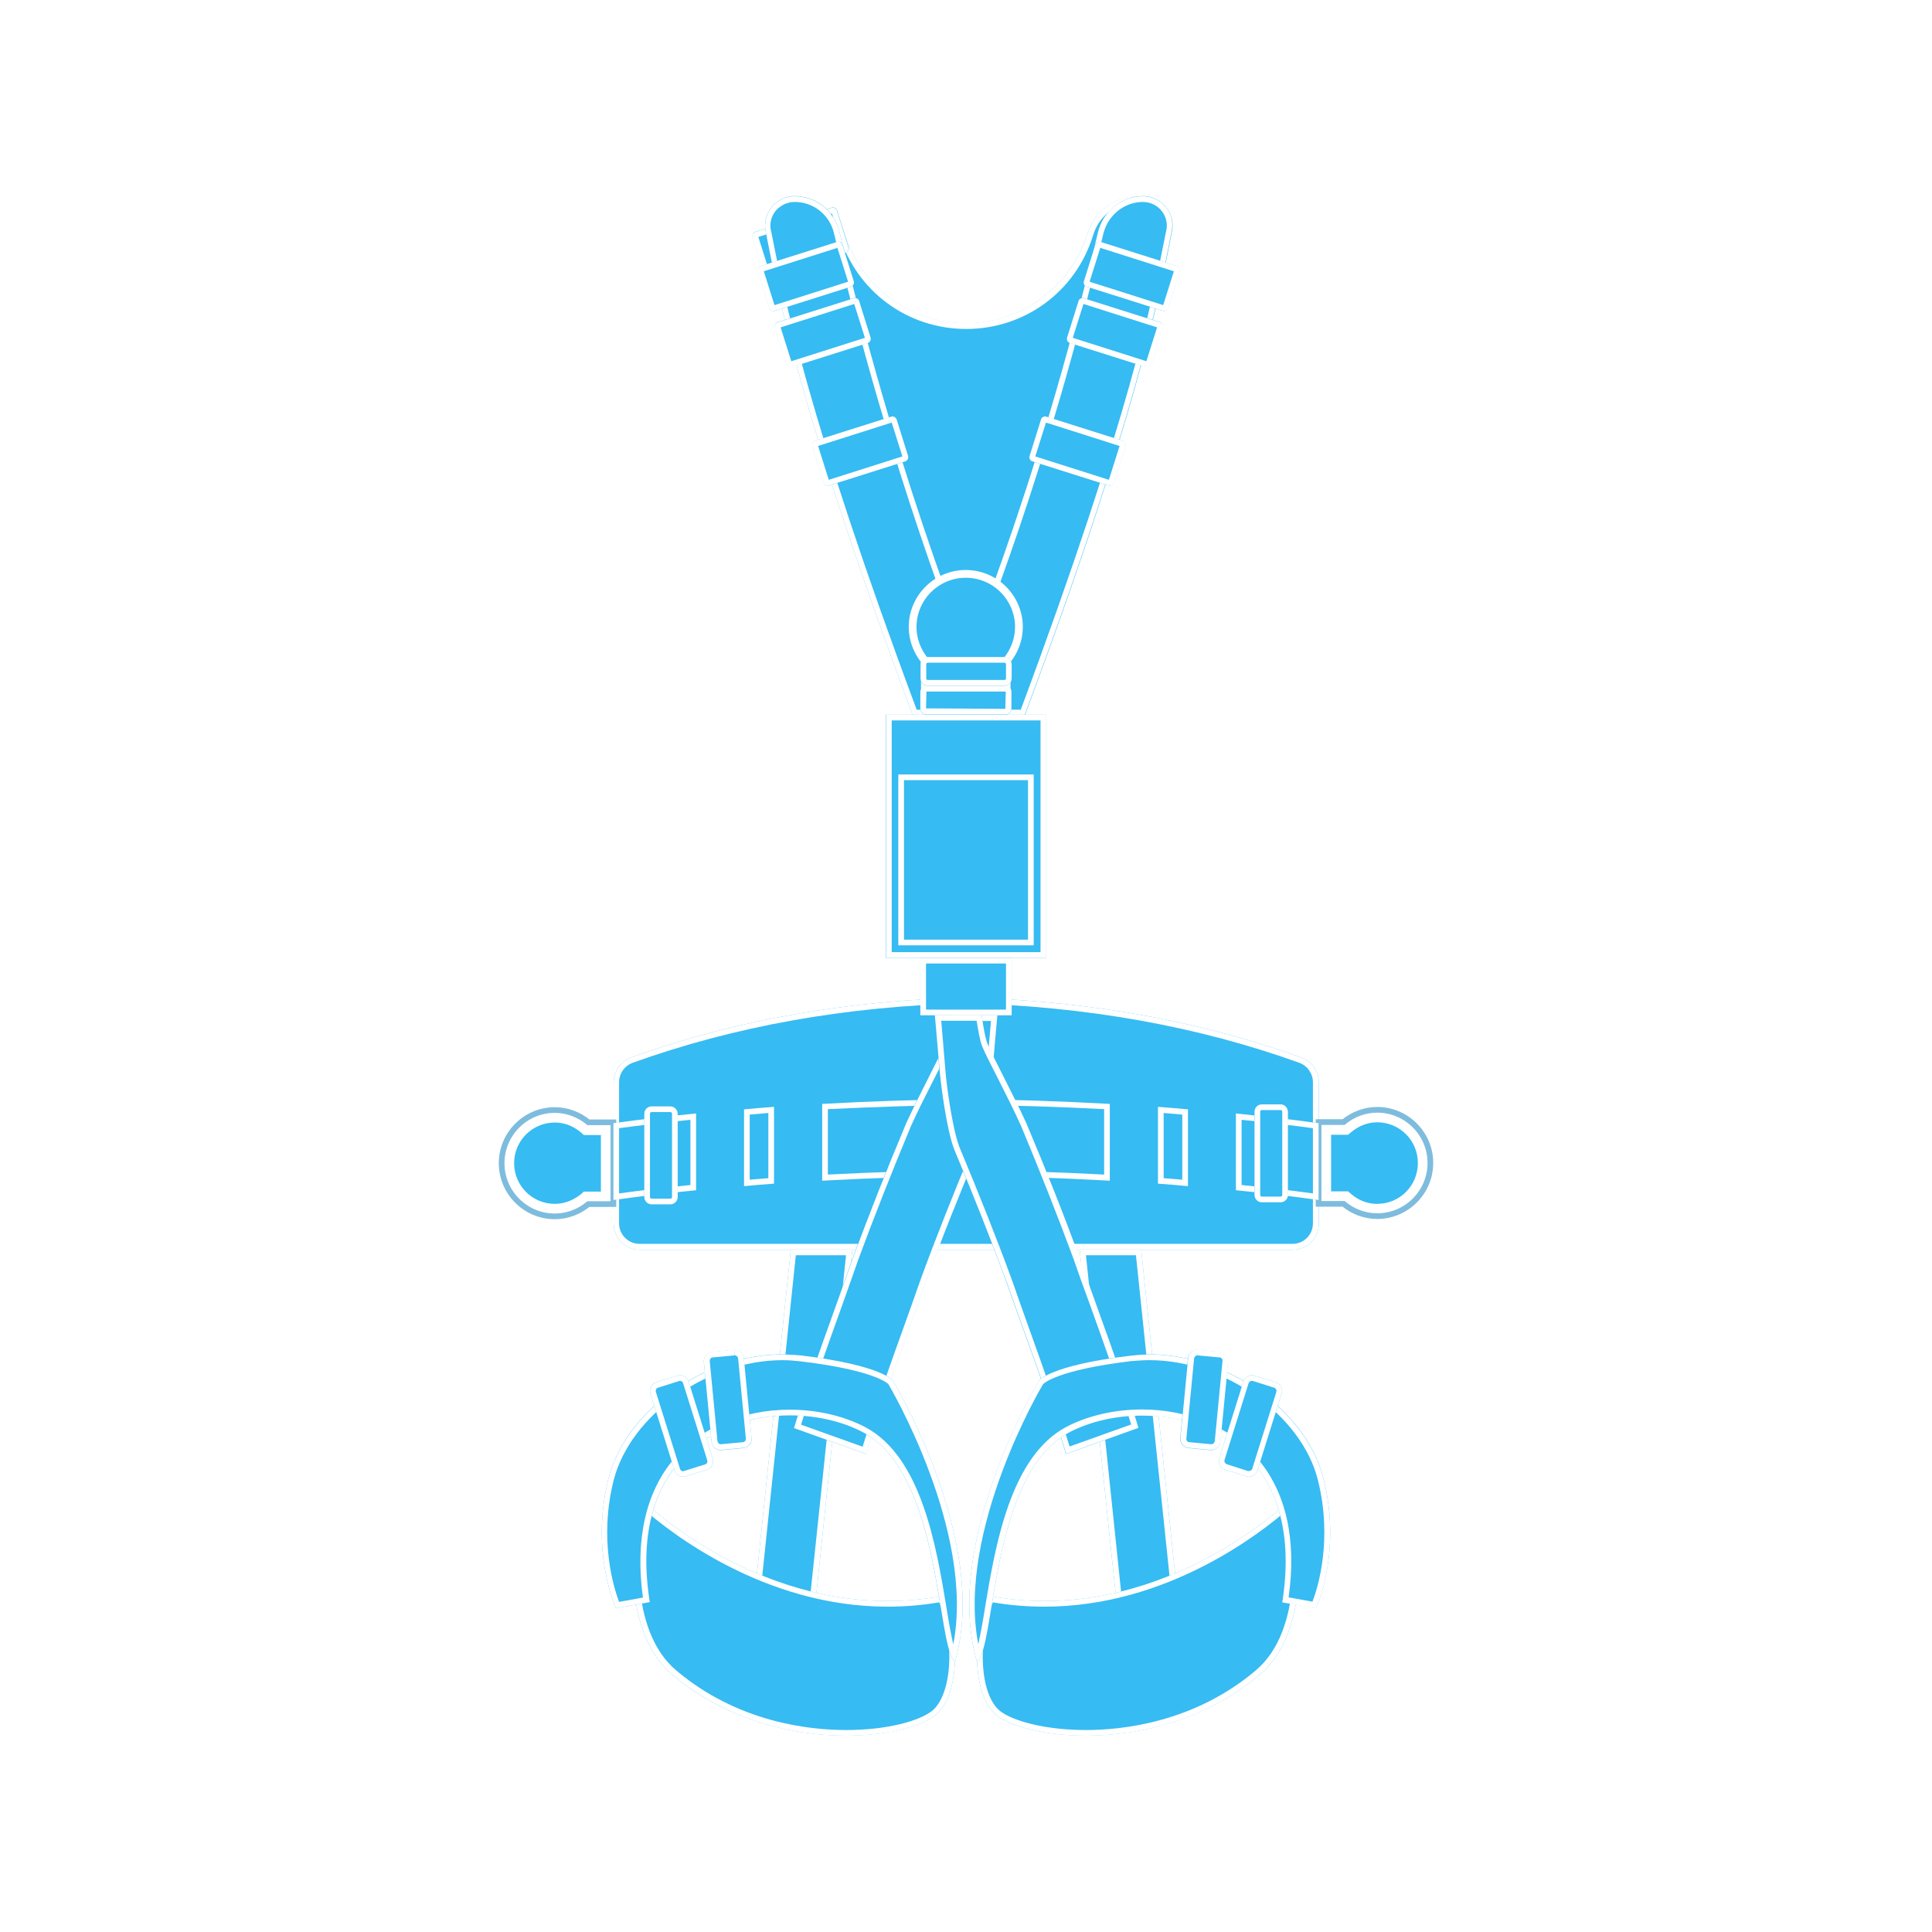 <?xml version="1.0" encoding="utf-8"?>
<!-- Generator: Adobe Illustrator 25.3.1, SVG Export Plug-In . SVG Version: 6.00 Build 0)  -->
<svg version="1.1" id="图层_1" xmlns="http://www.w3.org/2000/svg" xmlns:xlink="http://www.w3.org/1999/xlink" x="0px" y="0px"
	 viewBox="0 0 85.04 85.04" style="enable-background:new 0 0 85.04 85.04;" xml:space="preserve">
<style type="text/css">
	.st0{fill:none;}
	.st1{fill:#FFFFFF;}
	.st2{fill:#36BBF2;}
	.st3{fill:url(#SVGID_1_);}
	.st4{fill:url(#SVGID_2_);}
	.st5{fill:url(#SVGID_3_);}
	.st6{fill:url(#SVGID_4_);}
	.st7{fill:url(#SVGID_5_);}
	.st8{fill:url(#SVGID_6_);}
	.st9{fill:url(#SVGID_7_);}
	.st10{fill:url(#SVGID_8_);}
	.st11{fill:url(#SVGID_9_);}
	.st12{fill:url(#SVGID_10_);}
	.st13{fill:url(#SVGID_11_);}
	.st14{fill:url(#SVGID_12_);}
	.st15{fill:url(#SVGID_13_);}
	.st16{fill:url(#SVGID_14_);}
	.st17{fill:url(#SVGID_15_);}
	.st18{fill:url(#SVGID_16_);stroke:#7EBCDE;stroke-width:0.25;stroke-miterlimit:10;}
	.st19{fill:url(#SVGID_17_);stroke:#7EBCDE;stroke-width:0.25;stroke-miterlimit:10;}
	.st20{fill:url(#SVGID_18_);}
	.st21{fill:url(#SVGID_19_);}
	.st22{fill:url(#SVGID_20_);}
	.st23{fill:url(#SVGID_21_);}
	.st24{fill:url(#SVGID_22_);}
	.st25{fill:url(#SVGID_23_);}
	.st26{fill:url(#SVGID_24_);}
	.st27{fill:url(#SVGID_25_);}
	.st28{fill:url(#SVGID_26_);}
	.st29{fill:url(#SVGID_27_);}
	.st30{fill:url(#SVGID_28_);}
	.st31{fill:url(#SVGID_29_);}
	.st32{fill:url(#SVGID_30_);}
	.st33{fill:url(#SVGID_31_);}
	.st34{fill:url(#SVGID_32_);}
	.st35{fill:url(#SVGID_33_);}
	.st36{fill:url(#SVGID_34_);}
	.st37{fill:url(#SVGID_35_);}
	.st38{fill:url(#SVGID_36_);}
	.st39{fill:url(#SVGID_37_);}
	.st40{fill:url(#SVGID_38_);}
	.st41{fill:url(#SVGID_39_);}
	.st42{fill:url(#SVGID_40_);}
	.st43{fill:url(#SVGID_41_);}
	.st44{fill:url(#SVGID_42_);}
	.st45{fill:url(#SVGID_43_);}
	.st46{fill:#36BBF2;stroke:url(#SVGID_44_);stroke-width:0.25;stroke-miterlimit:10;}
	.st47{fill:url(#SVGID_45_);}
	.st48{fill:url(#SVGID_46_);}
	.st49{fill:url(#SVGID_47_);}
	.st50{fill:url(#SVGID_48_);}
	.st51{fill:url(#SVGID_49_);}
	.st52{fill:url(#SVGID_50_);}
	.st53{fill:url(#SVGID_51_);}
	.st54{fill:#36BBF2;stroke:url(#SVGID_52_);stroke-width:0.25;stroke-miterlimit:10;}
</style>
<pattern  x="554.85" y="-286.98" width="48.33" height="36" patternUnits="userSpaceOnUse" id="New_Pattern_Swatch_1" viewBox="0 -36 48.33 36" style="overflow:visible;">
	<g>
		<rect y="-36" class="st0" width="48.33" height="36"/>
		<rect x="0" y="-36" class="st1" width="48.33" height="36"/>
	</g>
</pattern>
<g>
	<g>
		<path class="st2" d="M42.52,43.91c-4.54,0.11-9.66,0.8-14.75,2.64c-0.46,0.17-0.76,0.61-0.76,1.1v6.21c0,0.64,0.52,1.15,1.15,1.15
			h14.37h14.37c0.64,0,1.15-0.52,1.15-1.15v-6.21c0-0.49-0.31-0.93-0.76-1.1C52.18,44.71,47.06,44.02,42.52,43.91z"/>
		<pattern  id="SVGID_1_" xlink:href="#New_Pattern_Swatch_1" patternTransform="matrix(1.369 0 0 1.369 3273.355 2818.946)">
		</pattern>
		<path class="st3" d="M42.52,44.16c5.27,0.13,10.2,1.01,14.67,2.62c0.36,0.13,0.6,0.48,0.6,0.86v6.21c0,0.5-0.4,0.9-0.9,0.9H42.52
			H28.15c-0.5,0-0.9-0.41-0.9-0.9v-6.21c0-0.39,0.24-0.73,0.6-0.86C32.32,45.17,37.25,44.29,42.52,44.16 M42.52,43.91
			c-4.54,0.11-9.66,0.8-14.75,2.64c-0.46,0.17-0.76,0.61-0.76,1.1v6.21c0,0.64,0.52,1.15,1.15,1.15h14.37h14.37
			c0.64,0,1.15-0.52,1.15-1.15v-6.21c0-0.49-0.31-0.93-0.76-1.1C52.18,44.71,47.06,44.02,42.52,43.91L42.52,43.91z"/>
	</g>
	<g>
		<g>
			<path class="st2" d="M42.52,14.23c-2.51,0-4.63-1.66-5.34-3.93c-0.3-0.98-1.18-1.65-2.2-1.65h0c0.15,6.5,2.38,12.49,6.07,17.31
				c0.74,0.96,2.21,0.96,2.94,0c3.69-4.82,5.92-10.81,6.07-17.31l0,0c-1.02,0-1.9,0.68-2.2,1.65
				C47.15,12.57,45.03,14.23,42.52,14.23z"/>
			<pattern  id="SVGID_2_" xlink:href="#New_Pattern_Swatch_1" patternTransform="matrix(1.369 0 0 1.369 3273.355 2818.946)">
			</pattern>
			<path class="st4" d="M49.8,8.91c-0.19,6.17-2.27,12-6.01,16.89c-0.3,0.4-0.77,0.62-1.27,0.62c-0.51,0-0.97-0.23-1.27-0.62
				c-3.74-4.89-5.82-10.73-6.01-16.89c0.79,0.1,1.46,0.66,1.71,1.46c0.76,2.46,3,4.11,5.58,4.11s4.82-1.65,5.58-4.11
				C48.35,9.57,49.01,9.01,49.8,8.91 M50.06,8.64c-1.02,0-1.9,0.68-2.2,1.65c-0.71,2.28-2.83,3.93-5.34,3.93
				c-2.51,0-4.63-1.66-5.34-3.93c-0.3-0.98-1.18-1.65-2.2-1.65c0.15,6.5,2.38,12.49,6.07,17.31c0.37,0.48,0.92,0.72,1.47,0.72
				c0.55,0,1.1-0.24,1.47-0.72C47.68,21.13,49.91,15.14,50.06,8.64L50.06,8.64z"/>
		</g>
	</g>
	<g>
		<rect x="40.51" y="42.16" class="st2" width="4.02" height="2.53"/>
		<pattern  id="SVGID_3_" xlink:href="#New_Pattern_Swatch_1" patternTransform="matrix(1.369 0 0 1.369 3273.355 2818.946)">
		</pattern>
		<path class="st5" d="M44.28,42.41v2.03h-3.52v-2.03H44.28 M44.53,42.16h-4.02v2.53h4.02V42.16L44.53,42.16z"/>
	</g>
	
		<pattern  id="SVGID_4_" xlink:href="#New_Pattern_Swatch_1" patternTransform="matrix(0.207 0.121 -0.133 0.227 -7623.375 -4793.964)">
	</pattern>
	<path style="fill:url(#SVGID_4_);stroke:#7EBCDE;stroke-width:0.25;stroke-miterlimit:10;" d="M27,49.4h-1.1
		c-0.4-0.33-0.92-0.54-1.48-0.54c-1.29,0-2.34,1.05-2.34,2.34c0,1.29,1.05,2.34,2.34,2.34c0.56,0,1.08-0.21,1.48-0.54H27V49.4z"/>
	<path class="st2" d="M24.42,52.99c-0.99,0-1.79-0.8-1.79-1.79c0-0.99,0.8-1.79,1.79-1.79c0.52,0,0.9,0.23,1.13,0.42l0.15,0.13h0.75
		v2.49H25.7l-0.15,0.13C25.22,52.84,24.83,52.99,24.42,52.99z"/>
	
		<pattern  id="SVGID_5_" xlink:href="#New_Pattern_Swatch_1" patternTransform="matrix(0.207 0.121 -0.133 0.227 -7623.375 -4793.964)">
	</pattern>
	<path style="fill:url(#SVGID_5_);stroke:#7EBCDE;stroke-width:0.25;stroke-miterlimit:10;" d="M58.04,52.99h1.1
		c0.4,0.33,0.92,0.54,1.48,0.54c1.29,0,2.34-1.05,2.34-2.34c0-1.29-1.05-2.34-2.34-2.34c-0.56,0-1.08,0.21-1.48,0.54h-1.1V52.99z"/>
	<path class="st2" d="M60.62,52.99c-0.41,0-0.8-0.14-1.13-0.42l-0.15-0.13h-0.75v-2.49h0.75l0.15-0.13
		c0.33-0.27,0.72-0.42,1.13-0.42c0.99,0,1.79,0.8,1.79,1.79C62.41,52.19,61.61,52.99,60.62,52.99z"/>
	<g>
		<g>
			<path class="st2" d="M32.75,52.21c0.44-0.04,0.88-0.08,1.32-0.11v-3.38c-0.44,0.03-0.88,0.07-1.32,0.11V52.21z"/>
			<pattern  id="SVGID_6_" xlink:href="#New_Pattern_Swatch_1" patternTransform="matrix(1.369 0 0 1.369 3273.355 2818.946)">
			</pattern>
			<path class="st8" d="M33.82,48.99v2.87c-0.25,0.02-0.49,0.04-0.74,0.06L33,51.93v-2.87l0.12-0.01
				C33.36,49.03,33.59,49.01,33.82,48.99 M34.07,48.72c-0.44,0.03-0.88,0.07-1.32,0.11v3.38c0.44-0.04,0.88-0.08,1.32-0.11V48.72
				L34.07,48.72z"/>
		</g>
		<g>
			<path class="st2" d="M30.64,49.01c-1.21,0.12-2.42,0.26-3.64,0.43c0,1.08,0,2.32,0,3.38c1.21-0.17,2.43-0.31,3.64-0.43V49.01z"/>
			<pattern  id="SVGID_7_" xlink:href="#New_Pattern_Swatch_1" patternTransform="matrix(1.369 0 0 1.369 3273.355 2818.946)">
			</pattern>
			<path class="st9" d="M30.39,49.29v2.87c-1.18,0.12-2.19,0.24-3.14,0.37v-2.87C28.2,49.53,29.21,49.41,30.39,49.29 M30.64,49.01
				c-1.21,0.12-2.42,0.26-3.64,0.43c0,1.08,0,2.32,0,3.38c1.21-0.17,2.43-0.31,3.64-0.43V49.01L30.64,49.01z"/>
		</g>
		<g>
			<path class="st2" d="M50.97,52.1c0.44,0.03,0.88,0.07,1.32,0.11v-3.38c-0.44-0.04-0.88-0.08-1.32-0.11V52.1z"/>
			<pattern  id="SVGID_8_" xlink:href="#New_Pattern_Swatch_1" patternTransform="matrix(1.369 0 0 1.369 3273.355 2818.946)">
			</pattern>
			<path class="st10" d="M51.22,48.99c0.23,0.02,0.47,0.04,0.7,0.06l0.12,0.01v2.87l-0.08-0.01c-0.25-0.02-0.49-0.04-0.74-0.06
				V48.99 M50.97,48.72v3.38c0.44,0.03,0.88,0.07,1.32,0.11v-3.38C51.85,48.79,51.4,48.75,50.97,48.72L50.97,48.72z"/>
		</g>
		<g>
			<path class="st2" d="M54.4,49.01v3.38c1.21,0.12,2.42,0.26,3.64,0.43c0-1.05,0-2.3,0-3.38C56.83,49.27,55.61,49.14,54.4,49.01z"
				/>
			<pattern  id="SVGID_9_" xlink:href="#New_Pattern_Swatch_1" patternTransform="matrix(1.369 0 0 1.369 3273.355 2818.946)">
			</pattern>
			<path class="st11" d="M54.65,49.29c1.18,0.12,2.19,0.24,3.14,0.37v2.87c-0.95-0.13-1.96-0.25-3.14-0.37V49.29 M54.4,49.01v3.38
				c1.21,0.12,2.42,0.26,3.64,0.43c0-1.05,0-2.3,0-3.38C56.83,49.27,55.61,49.14,54.4,49.01L54.4,49.01z"/>
		</g>
		<g>
			<path class="st2" d="M48.85,48.59c-2.18-0.12-4.32-0.19-6.33-0.21c-2.01,0.02-4.15,0.09-6.33,0.21v3.38
				c2.18-0.12,4.32-0.19,6.33-0.21c2.01,0.02,4.15,0.09,6.33,0.21V48.59z"/>
			<pattern  id="SVGID_10_" xlink:href="#New_Pattern_Swatch_1" patternTransform="matrix(1.369 0 0 1.369 3273.355 2818.946)">
			</pattern>
			<path class="st12" d="M42.52,48.63c1.9,0.02,3.94,0.08,6.08,0.19v2.88c-2.14-0.11-4.18-0.18-6.08-0.19
				c-1.9,0.02-3.94,0.08-6.08,0.19v-2.88C38.58,48.72,40.62,48.65,42.52,48.63 M42.52,48.38c-2.01,0.02-4.15,0.09-6.33,0.21v3.38
				c2.18-0.12,4.32-0.19,6.33-0.21c2.01,0.02,4.15,0.09,6.33,0.21v-3.38C46.67,48.47,44.53,48.4,42.52,48.38L42.52,48.38z"/>
		</g>
	</g>
	<g>
		<path class="st2" d="M37.22,11.11l-3.35,1.06c-0.1,0.03-0.21-0.02-0.24-0.13l-0.5-1.6c-0.03-0.1,0.02-0.21,0.13-0.24l3.35-1.06
			c0.1-0.03,0.21,0.02,0.24,0.13l0.5,1.6C37.38,10.97,37.33,11.08,37.22,11.11z"/>
		<pattern  id="SVGID_11_" xlink:href="#New_Pattern_Swatch_1" patternTransform="matrix(1.369 0 0 1.369 3273.355 2818.946)">
		</pattern>
		<path class="st13" d="M36.62,9.4l0.47,1.49l-3.24,1.03l-0.47-1.49L36.62,9.4 M36.66,9.14c-0.02,0-0.04,0-0.06,0.01l-3.35,1.06
			c-0.1,0.03-0.16,0.14-0.13,0.24l0.5,1.6c0.03,0.08,0.1,0.14,0.18,0.14c0.02,0,0.04,0,0.06-0.01l3.35-1.06
			c0.1-0.03,0.16-0.14,0.13-0.24l-0.5-1.6C36.82,9.19,36.74,9.14,36.66,9.14L36.66,9.14z"/>
	</g>
	<g>
		<g>
			<path class="st2" d="M33.7,10.18c0.55,2.8,1.56,8.14,6.48,21.31h3.55c-0.75-1.96-3.95-9.39-6.78-21.28
				c-0.22-0.92-1.03-1.58-1.98-1.58h0C34.16,8.64,33.54,9.38,33.7,10.18z"/>
			<pattern  id="SVGID_12_" xlink:href="#New_Pattern_Swatch_1" patternTransform="matrix(1.369 0 0 1.369 3273.355 2818.946)">
			</pattern>
			<path class="st14" d="M34.98,8.89c0.83,0,1.54,0.57,1.73,1.38c2.52,10.58,5.37,17.75,6.45,20.45c0.08,0.19,0.14,0.36,0.2,0.52
				h-3.01c-4.79-12.83-5.83-18.13-6.39-20.98l-0.03-0.13c-0.06-0.31,0.02-0.62,0.22-0.86C34.36,9.03,34.66,8.89,34.98,8.89
				 M34.98,8.64c-0.82,0-1.43,0.74-1.28,1.54c0.55,2.8,1.56,8.14,6.48,21.31h3.55c-0.75-1.96-3.95-9.39-6.78-21.28
				C36.73,9.3,35.92,8.64,34.98,8.64L34.98,8.64z"/>
		</g>
		<g>
			<path class="st2" d="M39.85,20.31l-3.35,1.06c-0.1,0.03-0.21-0.02-0.24-0.13l-0.5-1.6c-0.03-0.1,0.02-0.21,0.13-0.24l3.35-1.06
				c0.1-0.03,0.21,0.02,0.24,0.13l0.5,1.6C40.01,20.17,39.95,20.28,39.85,20.31z"/>
			<pattern  id="SVGID_13_" xlink:href="#New_Pattern_Swatch_1" patternTransform="matrix(1.369 0 0 1.369 3273.355 2818.946)">
			</pattern>
			<path class="st15" d="M39.25,18.6l0.47,1.49l-3.24,1.03l-0.47-1.49L39.25,18.6 M39.29,18.33c-0.02,0-0.04,0-0.06,0.01l-3.35,1.06
				c-0.1,0.03-0.16,0.14-0.13,0.24l0.5,1.6c0.03,0.08,0.1,0.14,0.18,0.14c0.02,0,0.04,0,0.06-0.01l3.35-1.06
				c0.1-0.03,0.16-0.14,0.13-0.24l-0.5-1.6C39.44,18.39,39.37,18.33,39.29,18.33L39.29,18.33z"/>
		</g>
		<g>
			<path class="st2" d="M38.2,15.09l-3.35,1.06c-0.1,0.03-0.21-0.02-0.24-0.13l-0.5-1.6c-0.03-0.1,0.02-0.21,0.13-0.24l3.35-1.06
				c0.1-0.03,0.21,0.02,0.24,0.13l0.5,1.6C38.36,14.95,38.3,15.06,38.2,15.09z"/>
			<pattern  id="SVGID_14_" xlink:href="#New_Pattern_Swatch_1" patternTransform="matrix(1.369 0 0 1.369 3273.355 2818.946)">
			</pattern>
			<path class="st16" d="M37.6,13.38l0.47,1.49l-3.24,1.03l-0.47-1.49L37.6,13.38 M37.64,13.12c-0.02,0-0.04,0-0.06,0.01l-3.35,1.06
				c-0.1,0.03-0.16,0.14-0.13,0.24l0.5,1.6c0.03,0.08,0.1,0.14,0.18,0.14c0.02,0,0.04,0,0.06-0.01l3.35-1.06
				c0.1-0.03,0.16-0.14,0.13-0.24l-0.5-1.6C37.8,13.17,37.72,13.12,37.64,13.12L37.64,13.12z"/>
		</g>
		<g>
			<path class="st2" d="M37.46,12.62l-3.35,1.06c-0.1,0.03-0.21-0.02-0.24-0.13l-0.5-1.6c-0.03-0.1,0.02-0.21,0.13-0.24l3.35-1.06
				c0.1-0.03,0.21,0.02,0.24,0.13l0.5,1.6C37.62,12.48,37.56,12.58,37.46,12.62z"/>
			<pattern  id="SVGID_15_" xlink:href="#New_Pattern_Swatch_1" patternTransform="matrix(1.369 0 0 1.369 3273.355 2818.946)">
			</pattern>
			<path class="st17" d="M36.86,10.91l0.47,1.49l-3.24,1.03l-0.47-1.49L36.86,10.91 M36.9,10.64c-0.02,0-0.04,0-0.06,0.01
				l-3.35,1.06c-0.1,0.03-0.16,0.14-0.13,0.24l0.5,1.6c0.03,0.08,0.1,0.14,0.18,0.14c0.02,0,0.04,0,0.06-0.01l3.35-1.06
				c0.1-0.03,0.16-0.14,0.13-0.24l-0.5-1.6C37.06,10.7,36.98,10.64,36.9,10.64L36.9,10.64z"/>
		</g>
	</g>
	<g>
		<g>
			<path class="st2" d="M51.59,10.18c-0.55,2.8-1.56,8.14-6.48,21.31l-3.58-0.04c0.75-1.96,3.99-9.36,6.82-21.24
				c0.22-0.92,1.03-1.58,1.98-1.58h0C51.13,8.64,51.75,9.38,51.59,10.18z"/>
			<pattern  id="SVGID_16_" xlink:href="#New_Pattern_Swatch_1" patternTransform="matrix(1.369 0 0 1.369 3273.355 2818.946)">
			</pattern>
			<path style="fill:url(#SVGID_16_);" d="M50.31,8.89c0.32,0,0.61,0.14,0.81,0.38c0.2,0.24,0.28,0.56,0.22,0.86l-0.03,0.13
				c-0.56,2.85-1.6,8.14-6.38,20.98l-3.05-0.03c0.07-0.18,0.15-0.38,0.24-0.61c1.19-2.95,3.96-9.86,6.45-20.33
				C48.78,9.46,49.49,8.89,50.31,8.89 M50.31,8.64c-0.94,0-1.76,0.66-1.98,1.58c-2.83,11.88-6.07,19.28-6.82,21.24l3.58,0.04
				c4.92-13.17,5.93-18.51,6.48-21.31C51.75,9.38,51.13,8.64,50.31,8.64L50.31,8.64z"/>
		</g>
		<g>
			<path class="st2" d="M45.44,20.31l3.35,1.06c0.1,0.03,0.21-0.02,0.24-0.13l0.5-1.6c0.03-0.1-0.02-0.21-0.13-0.24l-3.35-1.06
				c-0.1-0.03-0.21,0.02-0.24,0.13l-0.5,1.6C45.28,20.17,45.34,20.28,45.44,20.31z"/>
			<pattern  id="SVGID_17_" xlink:href="#New_Pattern_Swatch_1" patternTransform="matrix(1.369 0 0 1.369 3273.355 2818.946)">
			</pattern>
			<path style="fill:url(#SVGID_17_);" d="M46.04,18.6l3.24,1.03l-0.47,1.49l-3.24-1.03L46.04,18.6 M46,18.33
				c-0.08,0-0.16,0.05-0.18,0.14l-0.5,1.6c-0.03,0.1,0.02,0.21,0.13,0.24l3.35,1.06c0.02,0.01,0.04,0.01,0.06,0.01
				c0.08,0,0.16-0.05,0.18-0.14l0.5-1.6c0.03-0.1-0.02-0.21-0.13-0.24l-3.35-1.06C46.04,18.34,46.02,18.33,46,18.33L46,18.33z"/>
		</g>
		<g>
			<path class="st2" d="M47.09,15.09l3.35,1.06c0.1,0.03,0.21-0.02,0.24-0.13l0.5-1.6c0.03-0.1-0.02-0.21-0.13-0.24l-3.35-1.06
				c-0.1-0.03-0.21,0.02-0.24,0.13l-0.5,1.6C46.93,14.95,46.99,15.06,47.09,15.09z"/>
			<pattern  id="SVGID_18_" xlink:href="#New_Pattern_Swatch_1" patternTransform="matrix(1.369 0 0 1.369 3273.355 2818.946)">
			</pattern>
			<path class="st20" d="M47.69,13.38l3.24,1.03l-0.47,1.49l-3.24-1.03L47.69,13.38 M47.65,13.12c-0.08,0-0.16,0.05-0.18,0.14
				l-0.5,1.6c-0.03,0.1,0.02,0.21,0.13,0.24l3.35,1.06c0.02,0.01,0.04,0.01,0.06,0.01c0.08,0,0.16-0.05,0.18-0.14l0.5-1.6
				c0.03-0.1-0.02-0.21-0.13-0.24l-3.35-1.06C47.69,13.12,47.67,13.12,47.65,13.12L47.65,13.12z"/>
		</g>
		<g>
			<path class="st2" d="M47.83,12.62l3.35,1.06c0.1,0.03,0.21-0.02,0.24-0.13l0.5-1.6c0.03-0.1-0.02-0.21-0.13-0.24l-3.35-1.06
				c-0.1-0.03-0.21,0.02-0.24,0.13l-0.5,1.6C47.67,12.48,47.73,12.58,47.83,12.62z"/>
			<pattern  id="SVGID_19_" xlink:href="#New_Pattern_Swatch_1" patternTransform="matrix(1.369 0 0 1.369 3273.355 2818.946)">
			</pattern>
			<path class="st21" d="M48.43,10.91l3.24,1.03l-0.47,1.49l-3.24-1.03L48.43,10.91 M48.39,10.64c-0.08,0-0.16,0.05-0.18,0.14
				l-0.5,1.6c-0.03,0.1,0.02,0.21,0.13,0.24l3.35,1.06c0.02,0.01,0.04,0.01,0.06,0.01c0.08,0,0.16-0.05,0.18-0.14l0.5-1.6
				c0.03-0.1-0.02-0.21-0.13-0.24l-3.35-1.06C48.43,10.65,48.41,10.64,48.39,10.64L48.39,10.64z"/>
		</g>
	</g>
	<g>
		<g>
			<g>
				<polygon class="st2" points="35.88,70.66 33.2,70.38 34.81,55 37.52,55 				"/>
				<pattern  id="SVGID_20_" xlink:href="#New_Pattern_Swatch_1" patternTransform="matrix(1.369 0 0 1.369 3273.355 2818.946)">
				</pattern>
				<path class="st22" d="M37.24,55.25l-1.59,15.13l-2.18-0.23l1.56-14.9H37.24 M37.52,55h-2.71L33.2,70.38l2.68,0.28L37.52,55
					L37.52,55z"/>
			</g>
			<g>
				<path class="st2" d="M41.83,44.69c0,0-0.13,0.97-0.25,1.27c-0.23,0.56-1.12,2.21-1.71,3.5c-0.85,2.02-1.63,4.01-2.33,5.89
					c-0.66,1.9-1.98,5.42-2.6,7.51l3.18,1.14c0.62-2.1,1.94-5.61,2.6-7.51c0.69-1.89,1.48-3.88,2.33-5.89
					c0.34-0.89,0.59-2.9,0.63-3.37c0.04-0.47,0.22-2.53,0.22-2.53H41.83z"/>
				<pattern  id="SVGID_21_" xlink:href="#New_Pattern_Swatch_1" patternTransform="matrix(1.369 0 0 1.369 3273.355 2818.946)">
				</pattern>
				<path class="st23" d="M43.62,44.94c-0.05,0.58-0.17,1.9-0.19,2.26c-0.03,0.43-0.28,2.44-0.61,3.3
					c-0.86,2.06-1.65,4.04-2.33,5.91c-0.19,0.55-0.44,1.25-0.71,2c-0.61,1.7-1.36,3.79-1.81,5.27l-2.71-0.97
					c0.45-1.47,1.2-3.56,1.81-5.26c0.27-0.76,0.52-1.46,0.71-2.01c0.68-1.84,1.46-3.82,2.32-5.88c0.3-0.67,0.69-1.43,1.03-2.1
					c0.31-0.61,0.58-1.14,0.69-1.41c0.1-0.24,0.19-0.8,0.24-1.11H43.62 M43.9,44.69h-2.06c0,0-0.13,0.97-0.25,1.27
					c-0.23,0.56-1.12,2.21-1.71,3.5c-0.85,2.02-1.63,4.01-2.33,5.89c-0.66,1.9-1.98,5.42-2.6,7.51l3.18,1.14
					c0.62-2.1,1.94-5.61,2.6-7.51c0.69-1.89,1.48-3.88,2.33-5.89c0.34-0.89,0.59-2.9,0.63-3.37C43.71,46.76,43.9,44.69,43.9,44.69
					L43.9,44.69z"/>
			</g>
			<g>
				<path class="st2" d="M28.14,65.91c0,0,5.72,5.75,13.35,4.34c0.81,1.79,0.73,4.44-0.33,5.26c-1.41,1.1-7.31,1.79-11.56-1.79
					C26.88,71.43,28.14,65.91,28.14,65.91z"/>
				<pattern  id="SVGID_22_" xlink:href="#New_Pattern_Swatch_1" patternTransform="matrix(1.369 0 0 1.369 3273.355 2818.946)">
				</pattern>
				<path class="st24" d="M28.3,66.4c1.18,1.04,5.33,4.32,10.76,4.32c0.76,0,1.52-0.06,2.28-0.19c0.71,1.73,0.56,4.09-0.33,4.79
					c-0.53,0.41-1.9,0.83-3.77,0.83c-1.63,0-4.77-0.34-7.47-2.62C27.63,71.73,28.08,67.72,28.3,66.4 M28.14,65.91
					c0,0-1.26,5.52,1.46,7.81c2.39,2.01,5.3,2.68,7.64,2.68c1.82,0,3.3-0.4,3.92-0.89c1.06-0.82,1.14-3.47,0.33-5.26
					c-0.83,0.15-1.64,0.22-2.43,0.22C32.68,70.47,28.14,65.91,28.14,65.91L28.14,65.91z"/>
			</g>
			<g>
				<path class="st2" d="M28.6,70.52l-1.49,0.27c0,0-1.14-2.44-0.33-5.7s4.83-5.86,8.46-5.43c3.64,0.43,4.07,1.12,4.07,1.12
					s4.26,7.08,2.73,12.34c-0.83-0.49-0.55-8.25-4.08-10.09C34.44,61.19,27.33,62.53,28.6,70.52z"/>
				<pattern  id="SVGID_23_" xlink:href="#New_Pattern_Swatch_1" patternTransform="matrix(1.369 0 0 1.369 3273.355 2818.946)">
				</pattern>
				<path class="st25" d="M34.44,59.87c0.26,0,0.52,0.02,0.78,0.05c3.31,0.39,3.88,1,3.88,1c0,0,0,0,0,0
					c0.04,0.07,3.83,6.45,2.86,11.46c-0.1-0.43-0.21-1.05-0.3-1.62c-0.44-2.65-1.09-6.65-3.59-7.95c-0.94-0.49-2.11-0.76-3.31-0.76
					c-2.06,0-3.91,0.79-5.09,2.16c-1.25,1.47-1.72,3.57-1.37,6.11l-1.05,0.19c-0.23-0.61-0.9-2.72-0.24-5.35
					C27.74,62.29,31.14,59.87,34.44,59.87 M34.44,59.62c-3.4,0-6.9,2.46-7.66,5.47c-0.81,3.26,0.33,5.7,0.33,5.7l1.49-0.27
					c-0.95-5.96,2.76-8.22,6.17-8.22c1.16,0,2.29,0.26,3.19,0.73c3.53,1.84,3.26,9.6,4.08,10.09c1.53-5.26-2.73-12.34-2.73-12.34
					s-0.43-0.68-4.07-1.12C34.98,59.64,34.71,59.62,34.44,59.62L34.44,59.62z"/>
			</g>
			<g>
				<path class="st2" d="M31.11,64.69l-0.92,0.29c-0.21,0.07-0.44-0.05-0.5-0.26l-1.06-3.38c-0.07-0.21,0.05-0.44,0.26-0.5
					l0.92-0.29c0.21-0.07,0.44,0.05,0.5,0.26l1.06,3.38C31.44,64.4,31.32,64.62,31.11,64.69z"/>
				<pattern  id="SVGID_24_" xlink:href="#New_Pattern_Swatch_1" patternTransform="matrix(1.369 0 0 1.369 3273.355 2818.946)">
				</pattern>
				<path class="st26" d="M29.93,60.78c0.07,0,0.12,0.04,0.14,0.11l1.06,3.38c0.01,0.04,0.01,0.08-0.01,0.12s-0.05,0.06-0.09,0.07
					l-0.96,0.3c-0.07,0-0.12-0.04-0.14-0.11l-1.06-3.38c-0.01-0.04-0.01-0.08,0.01-0.12s0.05-0.06,0.09-0.07l0.92-0.29
					C29.9,60.78,29.91,60.78,29.93,60.78 M29.93,60.53c-0.04,0-0.08,0.01-0.12,0.02l-0.92,0.29c-0.21,0.07-0.33,0.29-0.26,0.5
					l1.06,3.38C29.74,64.89,29.9,65,30.07,65c0.04,0,0.08-0.01,0.12-0.02l0.92-0.29c0.21-0.07,0.33-0.29,0.26-0.5l-1.06-3.38
					C30.26,60.64,30.1,60.53,29.93,60.53L29.93,60.53z"/>
			</g>
			<g>
				<path class="st2" d="M32.72,63.74l-0.96,0.09c-0.22,0.02-0.42-0.14-0.44-0.36l-0.34-3.52c-0.02-0.22,0.14-0.42,0.36-0.44
					l0.96-0.09c0.22-0.02,0.42,0.14,0.44,0.36l0.34,3.52C33.11,63.52,32.95,63.71,32.72,63.74z"/>
				<pattern  id="SVGID_25_" xlink:href="#New_Pattern_Swatch_1" patternTransform="matrix(1.369 0 0 1.369 3273.355 2818.946)">
				</pattern>
				<path class="st27" d="M32.34,59.41v0.25c0.08,0,0.14,0.06,0.15,0.14l0.34,3.52c0,0.04-0.01,0.08-0.03,0.11
					c-0.03,0.03-0.06,0.05-0.1,0.05l-0.97,0.09c-0.08,0-0.14-0.06-0.15-0.14l-0.34-3.52c0-0.04,0.01-0.08,0.03-0.11
					c0.03-0.03,0.06-0.05,0.1-0.05l0.96-0.09L32.34,59.41 M32.34,59.41c-0.01,0-0.03,0-0.04,0l-0.96,0.09
					c-0.22,0.02-0.38,0.22-0.36,0.44l0.34,3.52c0.02,0.21,0.19,0.36,0.4,0.36c0.01,0,0.03,0,0.04,0l0.96-0.09
					c0.22-0.02,0.38-0.22,0.36-0.44l-0.34-3.52C32.72,59.57,32.55,59.41,32.34,59.41L32.34,59.41z"/>
			</g>
		</g>
		<g>
			<g>
				<polygon class="st2" points="49.16,70.66 51.84,70.38 50.23,55 47.52,55 				"/>
				<pattern  id="SVGID_26_" xlink:href="#New_Pattern_Swatch_1" patternTransform="matrix(1.369 0 0 1.369 3273.355 2818.946)">
				</pattern>
				<path class="st28" d="M50,55.25l1.56,14.9l-2.18,0.23L47.8,55.25H50 M50.23,55h-2.71l1.64,15.66l2.68-0.28L50.23,55L50.23,55z"
					/>
			</g>
			<g>
				<path class="st2" d="M43.21,44.69c0,0,0.13,0.97,0.25,1.27c0.23,0.56,1.12,2.21,1.71,3.5c0.85,2.02,1.63,4.01,2.33,5.89
					c0.66,1.9,1.98,5.42,2.6,7.51l-3.18,1.14c-0.62-2.1-1.94-5.61-2.6-7.51c-0.69-1.89-1.48-3.88-2.33-5.89
					c-0.34-0.89-0.59-2.9-0.63-3.37c-0.04-0.47-0.22-2.53-0.22-2.53H43.21z"/>
				<pattern  id="SVGID_27_" xlink:href="#New_Pattern_Swatch_1" patternTransform="matrix(1.369 0 0 1.369 3273.355 2818.946)">
				</pattern>
				<path class="st29" d="M42.99,44.94c0.05,0.31,0.14,0.87,0.24,1.11c0.11,0.28,0.38,0.8,0.69,1.41c0.34,0.67,0.72,1.43,1.02,2.09
					c0.86,2.06,1.64,4.04,2.32,5.88c0.19,0.56,0.44,1.25,0.72,2.01c0.61,1.7,1.36,3.79,1.81,5.26l-2.71,0.97
					c-0.45-1.48-1.2-3.57-1.81-5.27c-0.27-0.76-0.52-1.45-0.71-2.01c-0.68-1.86-1.47-3.84-2.33-5.9c-0.33-0.87-0.58-2.87-0.61-3.3
					c-0.03-0.36-0.14-1.69-0.19-2.26H42.99 M43.21,44.69h-2.06c0,0,0.18,2.06,0.22,2.53c0.04,0.47,0.29,2.49,0.63,3.37
					c0.85,2.02,1.63,4.01,2.33,5.89c0.66,1.9,1.98,5.42,2.6,7.51l3.18-1.14c-0.62-2.1-1.94-5.61-2.6-7.51
					c-0.69-1.89-1.48-3.88-2.33-5.89c-0.59-1.3-1.49-2.95-1.71-3.5C43.34,45.66,43.21,44.69,43.21,44.69L43.21,44.69z"/>
			</g>
			<g>
				<path class="st2" d="M56.9,65.91c0,0-5.72,5.75-13.35,4.34c-0.81,1.79-0.73,4.44,0.33,5.26c1.41,1.1,7.31,1.79,11.56-1.79
					C58.16,71.43,56.9,65.91,56.9,65.91z"/>
				<pattern  id="SVGID_28_" xlink:href="#New_Pattern_Swatch_1" patternTransform="matrix(1.369 0 0 1.369 3273.355 2818.946)">
				</pattern>
				<path class="st30" d="M56.73,66.4c0.22,1.32,0.68,5.33-1.46,7.13c-2.7,2.28-5.84,2.62-7.47,2.62c-1.86,0-3.24-0.42-3.77-0.83
					c-0.89-0.69-1.03-3.05-0.33-4.79c0.75,0.13,1.52,0.19,2.28,0.19C51.4,70.72,55.55,67.44,56.73,66.4 M56.9,65.91
					c0,0-4.54,4.56-10.92,4.56c-0.78,0-1.59-0.07-2.43-0.22c-0.81,1.79-0.73,4.44,0.33,5.26c0.62,0.48,2.1,0.89,3.92,0.89
					c2.34,0,5.25-0.66,7.64-2.68C58.16,71.43,56.9,65.91,56.9,65.91L56.9,65.91z"/>
			</g>
			<g>
				<path class="st2" d="M56.44,70.52l1.49,0.27c0,0,1.14-2.44,0.33-5.7s-4.83-5.86-8.46-5.43c-3.64,0.43-4.07,1.12-4.07,1.12
					S41.46,67.86,43,73.13c0.83-0.49,0.55-8.25,4.08-10.09C50.6,61.19,57.71,62.53,56.44,70.52z"/>
				<pattern  id="SVGID_29_" xlink:href="#New_Pattern_Swatch_1" patternTransform="matrix(1.369 0 0 1.369 3273.355 2818.946)">
				</pattern>
				<path class="st31" d="M50.6,59.87c3.3,0,6.7,2.42,7.41,5.28c0.66,2.64-0.01,4.75-0.24,5.35l-1.05-0.19
					c0.36-2.53-0.11-4.64-1.37-6.11c-1.17-1.37-3.02-2.16-5.09-2.16c-1.19,0-2.37,0.27-3.31,0.76c-2.49,1.3-3.15,5.3-3.59,7.95
					c-0.09,0.57-0.2,1.19-0.3,1.62c-0.97-5.01,2.82-11.4,2.85-11.44c0.01-0.01,0.55-0.62,3.89-1.02
					C50.07,59.89,50.33,59.87,50.6,59.87 M50.6,59.62c-0.27,0-0.54,0.02-0.81,0.05c-3.64,0.43-4.07,1.12-4.07,1.12
					S41.46,67.86,43,73.13c0.83-0.49,0.55-8.25,4.08-10.09c0.9-0.47,2.03-0.73,3.19-0.73c3.41,0,7.12,2.26,6.17,8.22l1.49,0.27
					c0,0,1.14-2.44,0.33-5.7C57.5,62.08,54,59.62,50.6,59.62L50.6,59.62z"/>
			</g>
			<g>
				<path class="st2" d="M53.93,64.69l0.92,0.29c0.21,0.07,0.44-0.05,0.5-0.26l1.06-3.38c0.07-0.21-0.05-0.44-0.26-0.5l-0.92-0.29
					c-0.21-0.07-0.44,0.05-0.5,0.26l-1.06,3.38C53.6,64.4,53.72,64.62,53.93,64.69z"/>
				<pattern  id="SVGID_30_" xlink:href="#New_Pattern_Swatch_1" patternTransform="matrix(1.369 0 0 1.369 3273.355 2818.946)">
				</pattern>
				<path class="st32" d="M55.11,60.78l0.05,0.01l0.92,0.29c0.04,0.01,0.07,0.04,0.09,0.07c0.02,0.04,0.02,0.08,0.01,0.12
					l-1.06,3.38c-0.02,0.06-0.07,0.1-0.17,0.1c-0.01,0-0.02,0-0.02,0L54,64.45c-0.08-0.03-0.12-0.11-0.1-0.19l1.06-3.38
					C54.99,60.82,55.04,60.78,55.11,60.78 M55.11,60.53c-0.17,0-0.33,0.11-0.38,0.28l-1.06,3.38c-0.07,0.21,0.05,0.44,0.26,0.5
					l0.92,0.29c0.04,0.01,0.08,0.02,0.12,0.02c0.17,0,0.33-0.11,0.38-0.28l1.06-3.38c0.07-0.21-0.05-0.44-0.26-0.5l-0.92-0.29
					C55.19,60.54,55.15,60.53,55.11,60.53L55.11,60.53z"/>
			</g>
			<g>
				<path class="st2" d="M52.31,63.74l0.96,0.09c0.22,0.02,0.42-0.14,0.44-0.36l0.34-3.52c0.02-0.22-0.14-0.42-0.36-0.44l-0.96-0.09
					c-0.22-0.02-0.42,0.14-0.44,0.36l-0.34,3.52C51.93,63.52,52.09,63.71,52.31,63.74z"/>
				<pattern  id="SVGID_31_" xlink:href="#New_Pattern_Swatch_1" patternTransform="matrix(1.369 0 0 1.369 3273.355 2818.946)">
				</pattern>
				<path class="st33" d="M52.7,59.41l0.02,0.25l0.96,0.09c0.04,0,0.08,0.02,0.1,0.05c0.03,0.03,0.04,0.07,0.03,0.11l-0.34,3.52
					c-0.01,0.08-0.07,0.14-0.16,0.14c0,0,0,0,0,0l-0.96-0.09c-0.04,0-0.08-0.02-0.1-0.05s-0.04-0.07-0.03-0.11l0.34-3.52
					c0.01-0.08,0.07-0.14,0.15-0.14V59.41 M52.7,59.41c-0.2,0-0.38,0.15-0.4,0.36l-0.34,3.52c-0.02,0.22,0.14,0.42,0.36,0.44
					l0.96,0.09c0.01,0,0.03,0,0.04,0c0.2,0,0.38-0.15,0.4-0.36l0.34-3.52c0.02-0.22-0.14-0.42-0.36-0.44l-0.96-0.09
					C52.72,59.41,52.71,59.41,52.7,59.41L52.7,59.41z"/>
			</g>
		</g>
	</g>
	<pattern  id="SVGID_32_" xlink:href="#New_Pattern_Swatch_1" patternTransform="matrix(1.369 0 0 1.369 3273.355 2818.946)">
	</pattern>
	<path style="fill:#36BBF2;stroke:url(#SVGID_32_);stroke-width:0.25;stroke-miterlimit:10;" d="M44.31,30.18v-1.1
		c0.33-0.4,0.54-0.92,0.54-1.48c0-1.29-1.05-2.34-2.34-2.34c-1.29,0-2.34,1.05-2.34,2.34c0,0.56,0.21,1.08,0.54,1.48v1.1H44.31z"/>
	<path class="st2" d="M41.27,29.63v-0.75l-0.13-0.15c-0.27-0.33-0.42-0.72-0.42-1.13c0-0.99,0.8-1.79,1.79-1.79s1.79,0.8,1.79,1.79
		c0,0.52-0.23,0.9-0.42,1.13l-0.13,0.15v0.75H41.27z"/>
	<g>
		<path class="st2" d="M29.51,53h-0.83c-0.17,0-0.32-0.14-0.32-0.32v-3.67c0-0.17,0.14-0.32,0.32-0.32h0.83
			c0.17,0,0.32,0.14,0.32,0.32v3.67C29.82,52.86,29.68,53,29.51,53z"/>
		<pattern  id="SVGID_33_" xlink:href="#New_Pattern_Swatch_1" patternTransform="matrix(1.369 0 0 1.369 3273.355 2818.946)">
		</pattern>
		<path class="st35" d="M29.51,48.95c0.04,0,0.07,0.03,0.07,0.07v3.67c0,0.04-0.03,0.07-0.07,0.07h-0.83
			c-0.04,0-0.07-0.03-0.07-0.07v-3.67c0-0.04,0.03-0.07,0.07-0.07H29.51 M29.51,48.7h-0.83c-0.17,0-0.32,0.14-0.32,0.32v3.67
			c0,0.17,0.14,0.32,0.32,0.32h0.83c0.17,0,0.32-0.14,0.32-0.32v-3.67C29.82,48.84,29.68,48.7,29.51,48.7L29.51,48.7z"/>
	</g>
	<g>
		<path class="st2" d="M55.53,52.91h0.83c0.17,0,0.32-0.14,0.32-0.32v-3.67c0-0.17-0.14-0.32-0.32-0.32h-0.83
			c-0.17,0-0.32,0.14-0.32,0.32v3.67C55.22,52.77,55.36,52.91,55.53,52.91z"/>
		<pattern  id="SVGID_34_" xlink:href="#New_Pattern_Swatch_1" patternTransform="matrix(1.369 0 0 1.369 3273.355 2818.946)">
		</pattern>
		<path class="st36" d="M56.37,48.86c0.04,0,0.07,0.03,0.07,0.07v3.67c0,0.04-0.03,0.07-0.07,0.07h-0.83
			c-0.04,0-0.07-0.03-0.07-0.07v-3.67c0-0.04,0.03-0.07,0.07-0.07H56.37 M56.37,48.61h-0.83c-0.17,0-0.32,0.14-0.32,0.32v3.67
			c0,0.17,0.14,0.32,0.32,0.32h0.83c0.17,0,0.32-0.14,0.32-0.32v-3.67C56.68,48.75,56.54,48.61,56.37,48.61L56.37,48.61z"/>
	</g>
	<g>
		<path class="st2" d="M44.21,30.19h-3.37c-0.18,0-0.32-0.14-0.32-0.32v-0.62c0-0.18,0.14-0.32,0.32-0.32h3.37
			c0.18,0,0.32,0.14,0.32,0.32v0.62C44.53,30.04,44.38,30.19,44.21,30.19z"/>
		<pattern  id="SVGID_35_" xlink:href="#New_Pattern_Swatch_1" patternTransform="matrix(1.369 0 0 1.369 3273.355 2818.946)">
		</pattern>
		<path class="st37" d="M44.21,29.17c0.04,0,0.07,0.03,0.07,0.07v0.62c0,0.04-0.03,0.07-0.07,0.07h-3.37
			c-0.04,0-0.07-0.03-0.07-0.07v-0.62c0-0.04,0.03-0.07,0.07-0.07H44.21 M44.21,28.92h-3.37c-0.18,0-0.32,0.14-0.32,0.32v0.62
			c0,0.18,0.14,0.32,0.32,0.32h3.37c0.18,0,0.32-0.14,0.32-0.32v-0.62C44.53,29.07,44.38,28.92,44.21,28.92L44.21,28.92z"/>
	</g>
	<g>
		<path class="st2" d="M44.25,31.46h-3.47c-0.15,0-0.27-0.12-0.27-0.27v-0.72c0-0.15,0.12-0.27,0.27-0.27h3.47
			c0.15,0,0.27,0.12,0.27,0.27v0.72C44.53,31.33,44.4,31.46,44.25,31.46z"/>
		<pattern  id="SVGID_36_" xlink:href="#New_Pattern_Swatch_1" patternTransform="matrix(1.369 0 0 1.369 3273.355 2818.946)">
		</pattern>
		<path class="st38" d="M44.25,30.44l0.02,0.02l-0.02,0.74l-3.49-0.02l0.02-0.74H44.25 M44.25,30.19h-3.47
			c-0.15,0-0.27,0.12-0.27,0.27v0.72c0,0.15,0.12,0.27,0.27,0.27h3.47c0.15,0,0.27-0.12,0.27-0.27v-0.72
			C44.53,30.31,44.4,30.19,44.25,30.19L44.25,30.19z"/>
	</g>
	<g>
		<rect x="38.99" y="31.46" class="st2" width="7.05" height="10.7"/>
		<pattern  id="SVGID_37_" xlink:href="#New_Pattern_Swatch_1" patternTransform="matrix(1.369 0 0 1.369 3273.355 2818.946)">
		</pattern>
		<path class="st39" d="M45.8,31.71v10.2h-6.55v-10.2H45.8 M46.05,31.46h-7.05v10.7h7.05V31.46L46.05,31.46z"/>
	</g>
	<g>
		<rect x="39.54" y="34.09" class="st2" width="5.96" height="7.52"/>
		<pattern  id="SVGID_38_" xlink:href="#New_Pattern_Swatch_1" patternTransform="matrix(1.369 0 0 1.369 3273.355 2818.946)">
		</pattern>
		<path class="st40" d="M45.25,34.34v7.02h-5.46v-7.02H45.25 M45.5,34.09h-5.96v7.52h5.96V34.09L45.5,34.09z"/>
	</g>
</g>
</svg>
